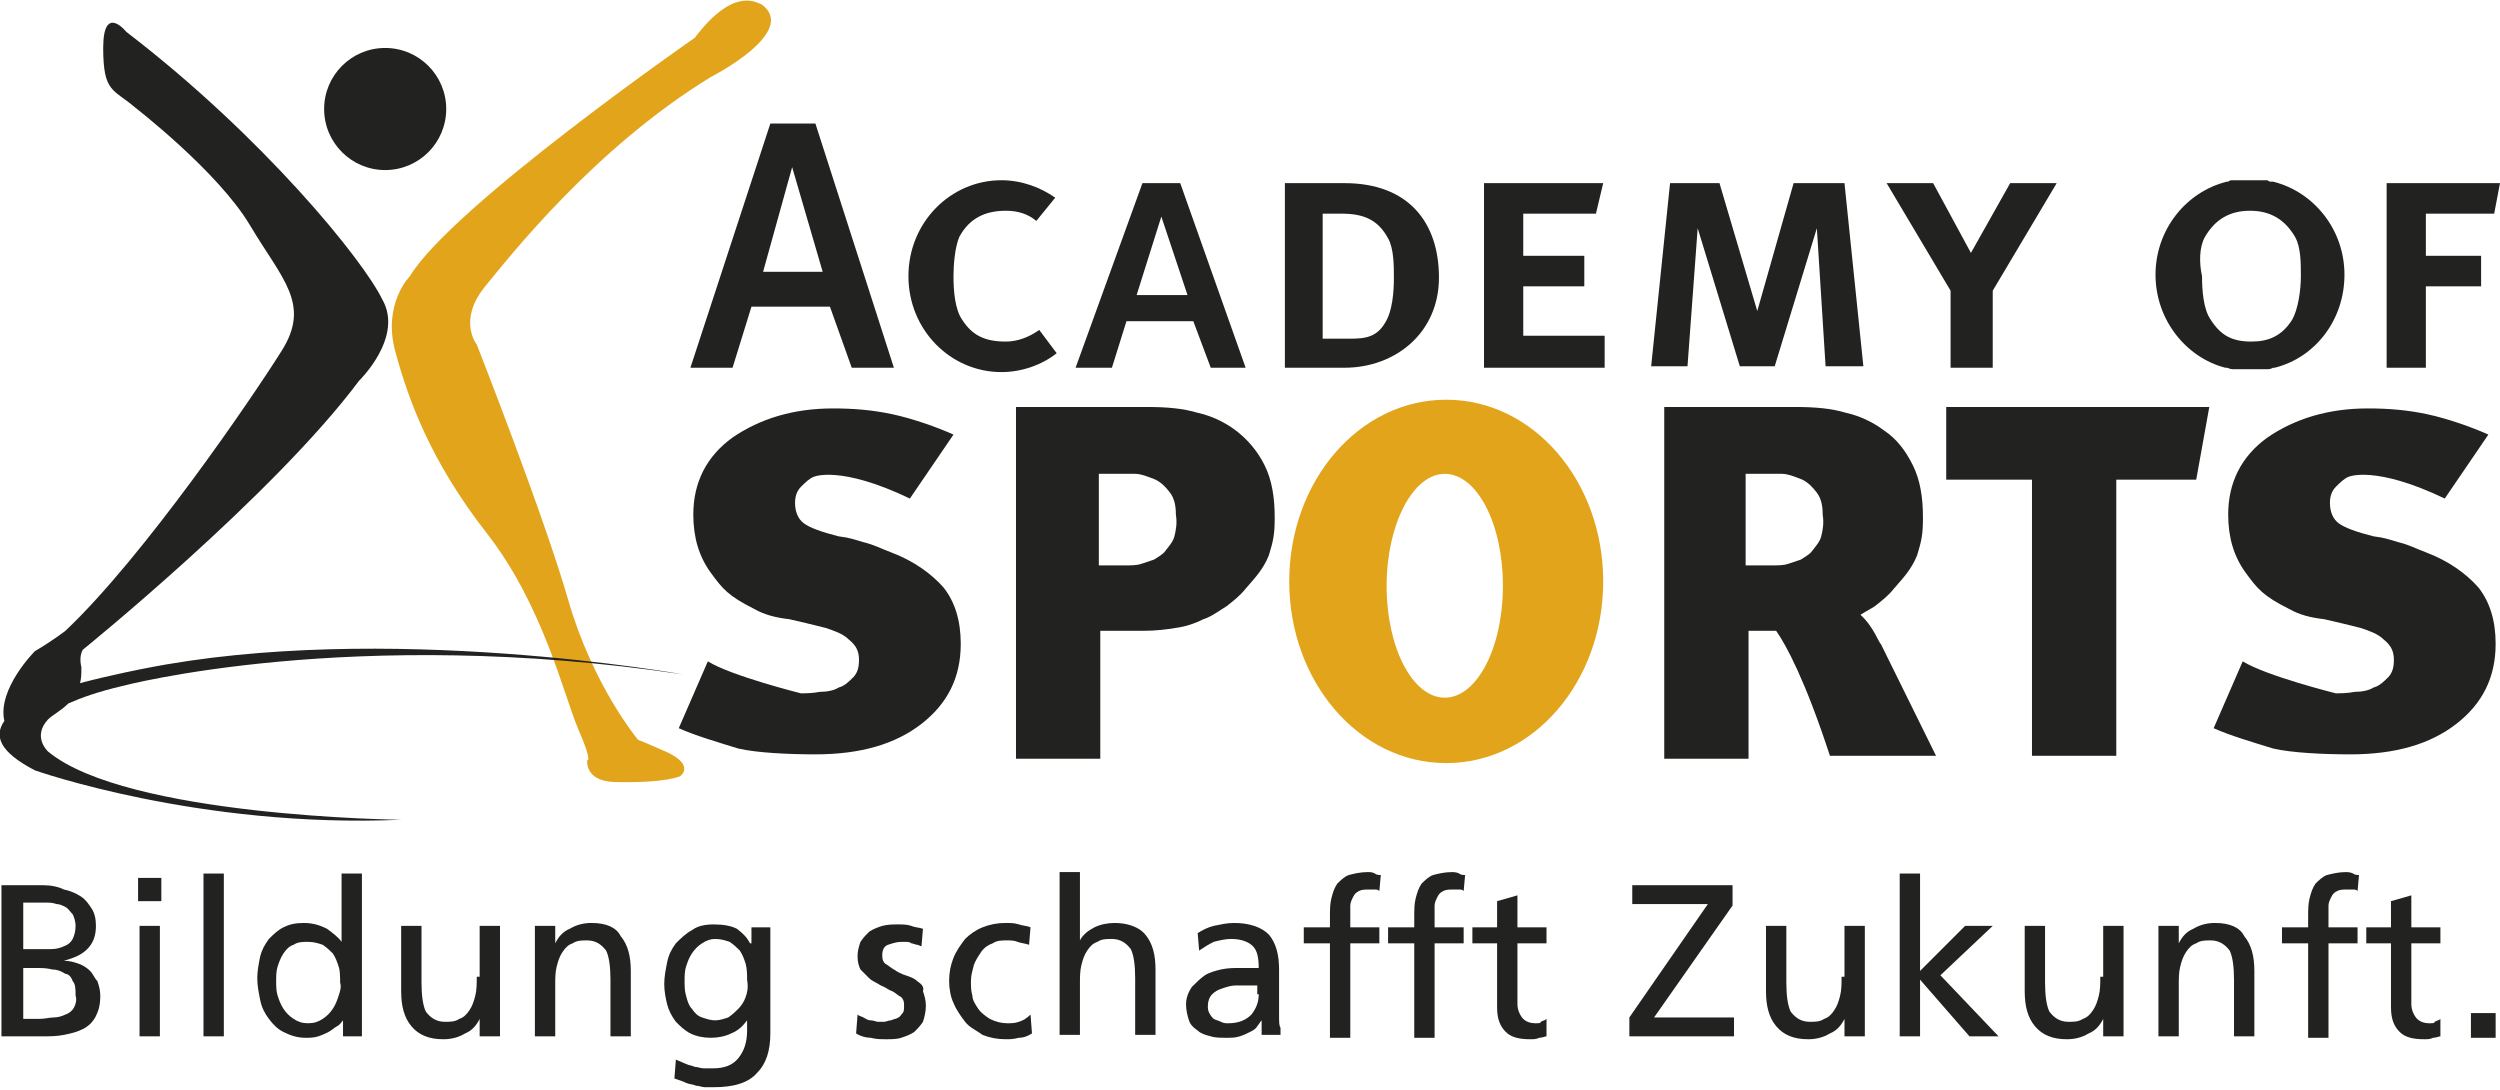 <svg xmlns="http://www.w3.org/2000/svg" xmlns:xlink="http://www.w3.org/1999/xlink" id="Ebene_1" x="0px" y="0px" viewBox="0 0 172 75" style="enable-background:new 0 0 172 75;" xml:space="preserve" width="172" height="75"><style type="text/css">	.st0{fill:#E2A41A;}	.st1{fill:#222221;}</style><g>	<path class="st0" d="M47.8,2.6c0,0-16.7,11.6-19.6,16.4c0,0-1.9,1.9-1,5.2c0.9,3.3,2.4,7.5,6.3,12.5c3.9,5,5.3,11.2,6.3,13.5   c1,2.3,0.6,2.1,0.6,2.1s-0.2,1.4,1.8,1.5c3.6,0.1,4.6-0.4,4.6-0.4s1-0.7-0.8-1.6c-1.8-0.8-2.1-0.9-2.1-0.9s-3.1-3.7-4.8-9.6   c-1.7-5.9-6.3-17.6-6.3-17.6s-1.3-1.6,0.5-3.9c1.8-2.2,7.6-9.6,15.6-14.5c0,0,6.1-3.1,3.5-5C52.2,0.3,50.6-1.1,47.8,2.6z"></path>	<g>		<path class="st1" d="M4.7,48.4c0.9-0.4,2-0.8,3.7-1.2c0,0,15.8-4.2,38.6-0.8c0,0-20.6-3.7-37.1-0.4c0,0-2.1,0.4-4.4,1    c0.1-0.3,0.1-0.7,0.1-1.1c0,0-0.2-0.7,0.1-1.2c0,0,13.1-10.6,19-18.5c0,0,3.1-3,1.6-5.6C25,17.9,18.1,9.4,8.7,2.2    c0,0-1.6-2-1.6,1.1c0,3.1,0.7,2.8,2.2,4.1c0,0,5.7,4.4,7.9,8.1c2.2,3.7,4.2,5.4,2.2,8.6c-2,3.2-9.5,14.2-14.9,19.3    c0,0-0.9,0.7-2.1,1.4c0,0-2.6,2.6-2.1,4.8c0,0,0,0,0,0c-0.7,1-0.4,2.1,2.1,3.4c0,0,11.3,4,25.2,3.4c0,0-18.9-0.2-24.3-4.7    c0,0-1.1-1,0-2.2C3.6,49.2,4.2,48.9,4.7,48.4z"></path>		<circle class="st1" cx="26.5" cy="7.5" r="4.2"></circle>	</g>	<path class="st0" d="M99.5,27.5c-6,0-10.8,5.6-10.8,12.5c0,6.9,4.8,12.5,10.8,12.5c6,0,10.8-5.6,10.8-12.5   C110.3,33.1,105.5,27.5,99.5,27.5z M99.4,48c-2.2,0-4-3.4-4-7.7c0-4.2,1.8-7.7,4-7.7c2.2,0,4,3.4,4,7.7   C103.4,44.6,101.6,48,99.4,48z"></path>	<g>		<path class="st1" d="M51.7,21.1h5.4l1.5,4.2h2.9L56.1,8.5H53l-5.5,16.8h2.9L51.7,21.1z M54.5,11.5l2.1,7.2h-4.1L54.5,11.5z"></path>		<path class="st1" d="M77.5,22.1h4.6l1.2,3.2h2.4l-4.5-12.7h-2.6L74,25.3h2.5L77.5,22.1z M79.9,14.9l1.8,5.4h-3.5L79.9,14.9z"></path>		<path class="st1" d="M71.5,22.7c-0.7,0.5-1.5,0.8-2.3,0.8c-1.4,0-2.3-0.4-3-1.5c-0.5-0.7-0.6-2-0.6-3c0-0.8,0.1-2,0.4-2.7    c0.7-1.3,1.8-1.8,3.2-1.8c0.8,0,1.5,0.2,2.1,0.7l1.3-1.6c-1-0.7-2.3-1.2-3.7-1.2c-3.5,0-6.4,2.9-6.4,6.6s2.9,6.6,6.4,6.6    c1.4,0,2.8-0.5,3.8-1.3L71.5,22.7z"></path>		<path class="st1" d="M153.1,25.3c0,0,0.1,0,0.1,0c0.1,0,0.2,0.1,0.4,0.1c0.1,0,0.2,0,0.3,0c0.1,0,0.2,0,0.3,0c0.2,0,0.3,0,0.5,0    c0,0,0.1,0,0.1,0c0,0,0,0,0,0c0,0,0,0,0,0c0,0,0.1,0,0.1,0c0.2,0,0.3,0,0.5,0c0.1,0,0.2,0,0.3,0c0.1,0,0.2,0,0.3,0    c0.1,0,0.2,0,0.4-0.1c0,0,0.1,0,0.1,0c2.8-0.7,4.8-3.3,4.8-6.4c0-3.1-2.1-5.7-4.9-6.4c0,0-0.1,0-0.1,0c-0.1,0-0.2,0-0.3-0.1    c-0.1,0-0.2,0-0.3,0c-0.1,0-0.2,0-0.3,0c-0.2,0-0.3,0-0.5,0c0,0,0,0-0.1,0c0,0,0,0,0,0c0,0,0,0,0,0c0,0,0,0-0.1,0    c-0.2,0-0.3,0-0.5,0c-0.1,0-0.2,0-0.3,0c-0.1,0-0.2,0-0.3,0c-0.1,0-0.2,0-0.3,0.1c0,0-0.1,0-0.1,0c-2.8,0.7-4.9,3.3-4.9,6.4    C148.3,22,150.4,24.6,153.1,25.3z M151.7,16.3c0.7-1.2,1.7-1.8,3.1-1.8c1.4,0,2.4,0.6,3.1,1.8c0.4,0.7,0.4,1.8,0.4,2.7    c0,1-0.2,2.3-0.6,3c-0.7,1.1-1.6,1.5-2.8,1.5c-1.3,0-2.1-0.4-2.8-1.5c-0.5-0.7-0.6-2-0.6-3C151.3,18.1,151.3,17,151.7,16.3z"></path>		<path class="st1" d="M92.5,12.6l-1.5,0v0h-2.6v12.7H91v0h1.5c3.5,0,6.5-2.4,6.5-6.2S96.9,12.6,92.5,12.6z M95.3,22.2    c-0.7,1.2-1.7,1.1-3,1.1H91v-8.6l1.3,0c1.5,0,2.5,0.4,3.2,1.7c0.4,0.7,0.4,1.9,0.4,2.7C95.9,20.1,95.8,21.4,95.3,22.2z"></path>		<polygon class="st1" points="104.8,19.7 109,19.7 109,17.6 104.8,17.6 104.8,14.7 109.8,14.7 110.3,12.6 104.8,12.6 104.8,12.6     102.1,12.6 102.1,25.3 110.4,25.3 110.4,23.1 104.8,23.1   "></polygon>		<polygon class="st1" points="116.8,15.7 119.7,25.2 122.1,25.2 125,15.7 125.6,25.2 128.2,25.2 126.9,12.6 123.4,12.6 120.9,21.4     118.3,12.6 114.9,12.6 113.6,25.2 116.1,25.2   "></polygon>		<polygon class="st1" points="134.2,20 134.2,25.3 137.1,25.3 137.1,20 137.1,20 141.5,12.6 138.3,12.6 135.6,17.4 133,12.6     129.8,12.6 134.2,20   "></polygon>		<polygon class="st1" points="166.9,19.7 170.7,19.7 170.7,17.6 166.9,17.6 166.9,14.7 171.6,14.7 172,12.6 166.9,12.6 166.9,12.6     164.2,12.6 164.2,25.3 166.9,25.3   "></polygon>		<path class="st1" d="M61.3,38c-0.8-0.3-1.1-0.5-1.9-0.7c-0.7-0.2-0.9-0.3-1.7-0.4c-1.2-0.3-2-0.6-2.4-0.9    c-0.4-0.3-0.6-0.8-0.6-1.4c0-0.4,0.1-0.8,0.4-1.1c0.3-0.3,0.6-0.6,0.9-0.7c0,0,1.8-0.8,6.6,1.5l3-4.4c-1.1-0.5-2.8-1.1-4.2-1.4    c-1.4-0.3-2.7-0.4-4.1-0.4c-2.7,0-5,0.7-6.9,2c-1.8,1.3-2.7,3.1-2.7,5.3c0,1.6,0.4,2.9,1.2,4c0.8,1.1,1.2,1.6,3,2.5    c0.7,0.4,1.5,0.6,2.4,0.7c0.9,0.2,1.7,0.4,2.5,0.6c0.6,0.2,1.2,0.4,1.6,0.8c0.5,0.4,0.7,0.8,0.7,1.4c0,0.5-0.1,0.9-0.4,1.2    c-0.3,0.3-0.6,0.6-1,0.7c-0.3,0.2-0.8,0.3-1.3,0.3c-0.5,0.1-1,0.1-1.3,0.1c0,0-4.8-1.2-6.4-2.2l-2,4.6c1.1,0.5,2.8,1,4.1,1.4    c1.3,0.3,3.5,0.4,5.3,0.4c3.1,0,5.5-0.7,7.3-2.1c1.8-1.4,2.7-3.2,2.7-5.5c0-1.6-0.4-2.9-1.2-3.9C64.1,39.5,62.9,38.6,61.3,38z"></path>		<path class="st1" d="M166.9,38c-0.8-0.3-1.1-0.5-1.9-0.7c-0.7-0.2-0.9-0.3-1.7-0.4c-1.2-0.3-2-0.6-2.4-0.9    c-0.4-0.3-0.6-0.8-0.6-1.4c0-0.4,0.1-0.8,0.4-1.1c0.3-0.3,0.6-0.6,0.9-0.7c0,0,1.8-0.8,6.6,1.5l3-4.4c-1.1-0.5-2.8-1.1-4.2-1.4    c-1.4-0.3-2.7-0.4-4.1-0.4c-2.7,0-5,0.7-6.9,2c-1.8,1.3-2.7,3.1-2.7,5.3c0,1.6,0.4,2.9,1.2,4c0.8,1.1,1.2,1.6,3,2.5    c0.7,0.4,1.5,0.6,2.4,0.7c0.9,0.2,1.7,0.4,2.5,0.6c0.6,0.2,1.2,0.4,1.6,0.8c0.5,0.4,0.7,0.8,0.7,1.4c0,0.5-0.1,0.9-0.4,1.2    c-0.3,0.3-0.6,0.6-1,0.7c-0.3,0.2-0.8,0.3-1.3,0.3c-0.5,0.1-1,0.1-1.3,0.1c0,0-4.8-1.2-6.4-2.2l-2,4.6c1.1,0.5,2.8,1,4.1,1.4    c1.3,0.3,3.5,0.4,5.3,0.4c3.1,0,5.5-0.7,7.3-2.1c1.8-1.4,2.7-3.2,2.7-5.5c0-1.6-0.4-2.9-1.2-3.9C169.7,39.5,168.5,38.6,166.9,38z"></path>		<path class="st1" d="M85,29.6c-0.8-0.6-1.7-1-2.6-1.2c-1-0.3-2.1-0.4-3.5-0.4h-9v24.2h5.8v-8.8h3c0.8,0,1.6-0.1,2.2-0.2    c0.7-0.1,1.3-0.3,1.9-0.6c0.6-0.2,1.1-0.6,1.6-0.9c0.5-0.4,0.9-0.7,1.3-1.2c0.6-0.7,1.2-1.3,1.6-2.3c0.3-1,0.4-1.4,0.4-2.6    c0-1.4-0.2-2.6-0.7-3.6C86.5,31,85.8,30.2,85,29.6z M80.8,36.9c-0.1,0.4-0.4,0.7-0.7,1.1c-0.2,0.2-0.4,0.3-0.7,0.5    c-0.3,0.1-0.6,0.2-0.9,0.3c-0.3,0.1-0.7,0.1-1.1,0.1c-0.4,0-0.9,0-1.4,0h-0.4v-6.3h0.7c0.8,0,1.4,0,1.8,0c0.4,0,0.9,0.2,1.4,0.4    c0.4,0.2,0.7,0.5,1,0.9c0.3,0.4,0.4,0.9,0.4,1.5C81,36,80.9,36.5,80.8,36.9z"></path>		<polygon class="st1" points="133.9,33 139.8,33 139.8,52 145.6,52 145.6,33 151.1,33 152,28 133.9,28   "></polygon>		<path class="st1" d="M128,42.3c0.3-0.2,0.7-0.4,1-0.6c0.5-0.4,0.9-0.7,1.3-1.2c0.6-0.7,1.2-1.3,1.6-2.3c0.3-1,0.4-1.4,0.4-2.6    c0-1.4-0.2-2.6-0.7-3.6c-0.5-1-1.1-1.8-2-2.4c-0.8-0.6-1.7-1-2.6-1.2c-1-0.3-2.1-0.4-3.5-0.4h-9v24.2h5.8v-8.8h1.9    c0.7,1,2,3.4,3.7,8.6h7.3l-3.8-7.7C129.3,44.3,128.9,43.1,128,42.3z M125.3,36.9c-0.1,0.4-0.4,0.7-0.7,1.1    c-0.2,0.2-0.4,0.3-0.7,0.5c-0.3,0.1-0.6,0.2-0.9,0.3c-0.3,0.1-0.7,0.1-1.1,0.1c-0.4,0-0.9,0-1.4,0h-0.4v-6.3h0.7    c0.8,0,1.4,0,1.8,0c0.4,0,0.9,0.2,1.4,0.4c0.4,0.2,0.7,0.5,1,0.9c0.3,0.4,0.4,0.9,0.4,1.5C125.5,36,125.4,36.5,125.3,36.9z"></path>	</g>	<g>		<path class="st1" d="M6.2,66.8c-0.2-0.2-0.5-0.4-0.8-0.5c-0.3-0.1-0.6-0.2-1-0.2v0c0.7-0.2,1.2-0.4,1.6-0.8    c0.4-0.4,0.6-0.9,0.6-1.6c0-0.5-0.1-0.9-0.3-1.2c-0.2-0.3-0.4-0.6-0.7-0.8c-0.3-0.2-0.7-0.4-1.2-0.5C4,61,3.5,60.9,2.9,60.9H0.1    v10.4h2.8c0.5,0,1,0,1.5-0.1c0.5-0.1,0.9-0.2,1.3-0.4c0.4-0.2,0.7-0.5,0.9-0.9c0.2-0.4,0.3-0.8,0.3-1.4c0-0.4-0.1-0.7-0.2-1    C6.5,67.3,6.4,67,6.2,66.8z M1.6,62.1h1.6c0.2,0,0.4,0,0.7,0.1c0.2,0,0.4,0.1,0.6,0.2c0.2,0.1,0.3,0.3,0.5,0.5    c0.1,0.2,0.2,0.5,0.2,0.8c0,0.4-0.1,0.7-0.2,0.9c-0.1,0.2-0.3,0.4-0.6,0.5c-0.2,0.1-0.5,0.2-0.9,0.2c-0.3,0-0.7,0-1,0H1.6V62.1z     M5.1,69.3c-0.1,0.2-0.3,0.4-0.6,0.5C4.3,69.9,4,70,3.7,70c-0.3,0-0.6,0.1-1,0.1H1.6v-3.5h1c0.3,0,0.6,0,1,0.1    c0.3,0,0.6,0.1,0.9,0.3C4.7,67,4.9,67.2,5,67.5c0.2,0.2,0.2,0.6,0.2,1C5.3,68.8,5.2,69.1,5.1,69.3z"></path>		<rect x="9.5" y="60.4" class="st1" width="1.6" height="1.6"></rect>		<rect x="9.6" y="63.7" class="st1" width="1.4" height="7.6"></rect>		<rect x="14" y="60.1" class="st1" width="1.4" height="11.2"></rect>		<path class="st1" d="M23.5,64.8L23.5,64.8c-0.2-0.3-0.6-0.6-1-0.9c-0.4-0.2-0.9-0.4-1.6-0.4c-0.6,0-1,0.1-1.4,0.3    c-0.4,0.2-0.7,0.5-1,0.8c-0.3,0.4-0.5,0.8-0.6,1.2c-0.1,0.5-0.2,1-0.2,1.5c0,0.5,0.1,1,0.2,1.5c0.1,0.5,0.3,0.9,0.6,1.3    c0.3,0.4,0.6,0.7,1,0.9c0.4,0.2,0.9,0.4,1.5,0.4c0.3,0,0.6,0,0.9-0.1c0.3-0.1,0.5-0.2,0.7-0.3c0.2-0.1,0.4-0.3,0.6-0.4    c0.2-0.1,0.3-0.3,0.4-0.4h0v1.1h1.3V60.1h-1.4V64.8z M23.3,68.5c-0.1,0.3-0.2,0.6-0.4,0.9c-0.2,0.3-0.4,0.5-0.7,0.7    c-0.3,0.2-0.6,0.3-1,0.3c-0.4,0-0.7-0.1-1-0.3c-0.3-0.2-0.5-0.4-0.7-0.7c-0.2-0.3-0.3-0.6-0.4-0.9c-0.1-0.3-0.1-0.7-0.1-1    c0-0.3,0-0.7,0.1-1c0.1-0.3,0.2-0.6,0.4-0.9c0.2-0.3,0.4-0.5,0.7-0.6c0.3-0.2,0.6-0.2,1-0.2c0.4,0,0.7,0.1,1,0.2    c0.3,0.2,0.5,0.4,0.7,0.6c0.2,0.3,0.3,0.6,0.4,0.9c0.1,0.3,0.1,0.7,0.1,1.1C23.5,67.9,23.4,68.2,23.3,68.5z"></path>		<path class="st1" d="M32.8,67.2c0,0.5,0,0.9-0.1,1.3c-0.1,0.4-0.2,0.7-0.4,1c-0.2,0.3-0.4,0.5-0.7,0.6c-0.3,0.2-0.6,0.2-1,0.2    c-0.6,0-1-0.3-1.3-0.7c-0.2-0.4-0.3-1.1-0.3-2v-3.9h-1.4v4.5c0,1,0.2,1.8,0.7,2.4c0.5,0.6,1.2,0.9,2.2,0.9c0.5,0,1-0.1,1.5-0.4    c0.5-0.2,0.8-0.6,1-1h0v1.2h1.4v-7.6h-1.4V67.2z"></path>		<path class="st1" d="M40.7,63.5c-0.5,0-1,0.1-1.5,0.4c-0.5,0.2-0.8,0.6-1,1h0v-1.2h-1.4v7.6h1.4v-3.5c0-0.5,0-0.9,0.1-1.3    c0.1-0.4,0.2-0.7,0.4-1c0.2-0.3,0.4-0.5,0.7-0.6c0.3-0.2,0.6-0.2,1-0.2c0.6,0,1,0.3,1.3,0.7c0.2,0.4,0.3,1.1,0.3,2v3.9h1.4v-4.5    c0-1-0.2-1.8-0.7-2.4C42.4,63.8,41.7,63.5,40.7,63.5z"></path>		<path class="st1" d="M51.6,64.9L51.6,64.9c-0.2-0.4-0.5-0.7-0.9-1c-0.4-0.2-0.9-0.3-1.6-0.3c-0.6,0-1.1,0.1-1.5,0.4    c-0.4,0.2-0.8,0.6-1.1,0.9c-0.3,0.4-0.5,0.8-0.6,1.3c-0.1,0.5-0.2,1-0.2,1.5c0,0.5,0.1,1,0.2,1.4c0.1,0.4,0.3,0.8,0.6,1.2    c0.3,0.3,0.6,0.6,1,0.8c0.4,0.2,0.9,0.3,1.4,0.3c0.5,0,1-0.1,1.4-0.3c0.5-0.2,0.8-0.5,1.1-0.9h0v0.7c0,0.8-0.2,1.4-0.6,1.9    c-0.4,0.5-1,0.7-1.7,0.7c-0.3,0-0.5,0-0.7,0c-0.2,0-0.4-0.1-0.6-0.1c-0.2-0.1-0.4-0.1-0.6-0.2c-0.2-0.1-0.5-0.2-0.7-0.3l-0.1,1.3    c0.3,0.1,0.6,0.2,0.8,0.3c0.2,0.1,0.5,0.1,0.7,0.2c0.2,0,0.4,0.1,0.6,0.1c0.2,0,0.4,0,0.6,0c1.4,0,2.4-0.3,3-1    c0.6-0.6,0.9-1.5,0.9-2.7v-7.3h-1.3V64.9z M51.3,68.6c-0.1,0.3-0.3,0.6-0.5,0.8c-0.2,0.2-0.4,0.4-0.7,0.6    c-0.3,0.1-0.6,0.2-0.9,0.2c-0.3,0-0.6-0.1-0.9-0.2c-0.3-0.1-0.5-0.3-0.7-0.6c-0.2-0.2-0.3-0.5-0.4-0.9c-0.1-0.3-0.1-0.7-0.1-1    c0-0.3,0-0.7,0.1-1c0.1-0.3,0.2-0.6,0.4-0.9c0.2-0.3,0.4-0.5,0.7-0.7c0.3-0.2,0.6-0.3,0.9-0.3c0.4,0,0.7,0.1,1,0.2    c0.3,0.2,0.5,0.4,0.7,0.6c0.2,0.3,0.3,0.6,0.4,0.9c0.1,0.4,0.1,0.7,0.1,1.1C51.5,68,51.4,68.3,51.3,68.6z"></path>		<path class="st1" d="M63.1,67.5c-0.2-0.2-0.5-0.3-0.8-0.4c-0.3-0.1-0.5-0.2-0.8-0.4c-0.2-0.1-0.4-0.3-0.6-0.4    c-0.2-0.2-0.2-0.4-0.2-0.6c0-0.3,0.1-0.6,0.4-0.7c0.3-0.1,0.6-0.2,0.9-0.2c0.1,0,0.2,0,0.3,0c0.1,0,0.3,0,0.4,0.1    c0.1,0,0.3,0.1,0.4,0.1c0.1,0,0.2,0.1,0.3,0.1l0.1-1.2c-0.3-0.1-0.6-0.1-0.8-0.2c-0.3-0.1-0.6-0.1-0.9-0.1c-0.4,0-0.7,0-1.1,0.1    c-0.3,0.1-0.6,0.2-0.9,0.4c-0.2,0.2-0.4,0.4-0.6,0.7c-0.1,0.3-0.2,0.6-0.2,1c0,0.4,0.1,0.7,0.2,0.9c0.2,0.2,0.4,0.4,0.6,0.6    c0.2,0.2,0.5,0.3,0.8,0.5c0.3,0.1,0.5,0.3,0.8,0.4c0.2,0.1,0.4,0.3,0.6,0.4c0.2,0.2,0.2,0.4,0.2,0.6c0,0.2,0,0.4-0.1,0.5    c-0.1,0.1-0.2,0.3-0.3,0.3c-0.1,0.1-0.3,0.1-0.5,0.2c-0.2,0-0.3,0.1-0.5,0.1c-0.1,0-0.2,0-0.4,0c-0.1,0-0.3-0.1-0.5-0.1    c-0.2,0-0.3-0.1-0.5-0.2c-0.2-0.1-0.3-0.1-0.4-0.2l-0.1,1.3c0.3,0.2,0.7,0.3,1,0.3c0.4,0.1,0.7,0.1,1.1,0.1c0.3,0,0.7,0,1-0.1    c0.3-0.1,0.6-0.2,0.9-0.4c0.2-0.2,0.4-0.4,0.6-0.7c0.1-0.3,0.2-0.7,0.2-1.1c0-0.4-0.1-0.7-0.2-1C63.6,67.9,63.4,67.7,63.1,67.5z"></path>		<path class="st1" d="M70.1,70.3c-0.3,0.1-0.5,0.1-0.8,0.1c-0.4,0-0.8-0.1-1.2-0.3c-0.3-0.2-0.6-0.4-0.8-0.7    c-0.2-0.3-0.4-0.6-0.4-0.9c-0.1-0.3-0.1-0.7-0.1-1c0-0.4,0.1-0.7,0.2-1.1c0.1-0.3,0.3-0.6,0.5-0.9c0.2-0.3,0.5-0.5,0.8-0.6    c0.3-0.2,0.6-0.2,1-0.2c0.2,0,0.5,0,0.7,0.1c0.3,0.1,0.5,0.1,0.8,0.2l0.1-1.2c-0.2-0.1-0.5-0.1-0.8-0.2c-0.3-0.1-0.6-0.1-0.9-0.1    c-0.6,0-1.1,0.1-1.6,0.3c-0.5,0.2-0.9,0.5-1.2,0.8c-0.3,0.4-0.6,0.8-0.8,1.3c-0.2,0.5-0.3,1-0.3,1.6c0,0.5,0.1,1.1,0.3,1.5    c0.2,0.5,0.5,0.9,0.8,1.3c0.3,0.4,0.8,0.6,1.2,0.9c0.5,0.2,1,0.3,1.6,0.3c0.3,0,0.5,0,0.9-0.1c0.3,0,0.6-0.1,0.9-0.3l-0.1-1.3    C70.6,70.1,70.4,70.2,70.1,70.3z"></path>		<path class="st1" d="M76.7,63.5c-0.5,0-1,0.1-1.4,0.3c-0.4,0.2-0.8,0.5-1,0.9h0v-4.7h-1.4v11.2h1.4v-3.5c0-0.5,0-0.9,0.1-1.3    c0.1-0.4,0.2-0.7,0.4-1c0.2-0.3,0.4-0.5,0.7-0.6c0.3-0.2,0.6-0.2,1-0.2c0.6,0,1,0.3,1.3,0.7c0.2,0.4,0.3,1.1,0.3,2v3.9h1.4v-4.5    c0-1-0.2-1.8-0.7-2.4C78.4,63.8,77.6,63.5,76.7,63.5z"></path>		<path class="st1" d="M88,69.8v-3.1c0-1-0.2-1.8-0.7-2.4c-0.5-0.5-1.3-0.8-2.4-0.8c-0.5,0-0.9,0.1-1.4,0.2    c-0.4,0.1-0.8,0.3-1.1,0.5l0.1,1.2c0.3-0.2,0.6-0.4,1-0.6c0.4-0.1,0.8-0.2,1.2-0.2c0.7,0,1.2,0.2,1.5,0.5c0.3,0.3,0.4,0.8,0.4,1.5    c-0.3,0-0.5,0-0.7,0c-0.2,0-0.5,0-0.7,0c-0.4,0-0.7,0-1.2,0.1c-0.4,0.1-0.8,0.2-1.1,0.4c-0.3,0.2-0.6,0.5-0.9,0.8    c-0.2,0.3-0.4,0.7-0.4,1.2c0,0.4,0.1,0.8,0.2,1.1c0.1,0.3,0.3,0.5,0.6,0.7c0.2,0.2,0.5,0.3,0.9,0.4c0.3,0.1,0.7,0.1,1.1,0.1    c0.3,0,0.6,0,0.9-0.1c0.3-0.1,0.5-0.2,0.7-0.3c0.2-0.1,0.4-0.2,0.5-0.4c0.1-0.1,0.2-0.3,0.3-0.4h0v1h1.3c0-0.1,0-0.3,0-0.5    C88,70.6,88,70.3,88,69.8z M86.6,68.4c0,0.6-0.2,1-0.5,1.4c-0.4,0.4-0.9,0.6-1.6,0.6c-0.2,0-0.3,0-0.5-0.1    c-0.2-0.1-0.3-0.1-0.5-0.2c-0.1-0.1-0.2-0.2-0.3-0.4c-0.1-0.2-0.1-0.3-0.1-0.5c0-0.3,0.1-0.6,0.3-0.8c0.2-0.2,0.4-0.3,0.7-0.4    c0.3-0.1,0.6-0.2,0.9-0.2c0.3,0,0.5,0,0.7,0c0.1,0,0.3,0,0.4,0c0.1,0,0.3,0,0.4,0V68.4z"></path>		<path class="st1" d="M94.1,60c-0.5,0-0.9,0.1-1.3,0.2c-0.3,0.1-0.6,0.4-0.8,0.6c-0.2,0.3-0.3,0.6-0.4,1c-0.1,0.4-0.1,0.8-0.1,1.3    v0.7h-1.8v1.1h1.8v6.5h1.4v-6.5h2v-1.1h-2v-0.8c0-0.3,0-0.5,0-0.7c0-0.2,0.1-0.4,0.2-0.6c0.1-0.2,0.2-0.3,0.4-0.4    c0.2-0.1,0.4-0.1,0.7-0.1c0.1,0,0.2,0,0.4,0c0.1,0,0.2,0,0.3,0.1l0.1-1.1c-0.1,0-0.3,0-0.4-0.1C94.4,60,94.3,60,94.1,60z"></path>		<path class="st1" d="M99.9,60c-0.5,0-0.9,0.1-1.3,0.2c-0.3,0.1-0.6,0.4-0.8,0.6c-0.2,0.3-0.3,0.6-0.4,1c-0.1,0.4-0.1,0.8-0.1,1.3    v0.7h-1.8v1.1h1.8v6.5h1.4v-6.5h2v-1.1h-2v-0.8c0-0.3,0-0.5,0-0.7c0-0.2,0.1-0.4,0.2-0.6c0.1-0.2,0.2-0.3,0.4-0.4    c0.2-0.1,0.4-0.1,0.7-0.1c0.1,0,0.2,0,0.4,0c0.1,0,0.2,0,0.3,0.1l0.1-1.1c-0.1,0-0.3,0-0.4-0.1C100.2,60,100,60,99.9,60z"></path>		<path class="st1" d="M105.6,70.4c-0.3,0-0.6-0.1-0.8-0.3c-0.2-0.2-0.4-0.6-0.4-1v-4.2h2v-1.1h-2v-2.2l-1.4,0.4v1.8h-1.7v1.1h1.7    v4.4c0,0.8,0.2,1.3,0.6,1.7c0.4,0.4,1,0.5,1.7,0.5c0.2,0,0.4,0,0.6-0.1c0.2,0,0.4-0.1,0.5-0.1v-1.2c-0.1,0.1-0.2,0.1-0.4,0.2    C106,70.4,105.9,70.4,105.6,70.4z"></path>		<polygon class="st1" points="119.2,62.3 119.2,60.9 112.3,60.9 112.3,62.2 117.5,62.2 112.1,70 112.1,71.3 119.3,71.3 119.3,70     113.8,70   "></polygon>		<path class="st1" d="M126.7,67.2c0,0.5,0,0.9-0.1,1.3c-0.1,0.4-0.2,0.7-0.4,1c-0.2,0.3-0.4,0.5-0.7,0.6c-0.3,0.2-0.6,0.2-1,0.2    c-0.6,0-1-0.3-1.3-0.7c-0.2-0.4-0.3-1.1-0.3-2v-3.9h-1.4v4.5c0,1,0.2,1.8,0.7,2.4c0.5,0.6,1.2,0.9,2.2,0.9c0.5,0,1-0.1,1.5-0.4    c0.5-0.2,0.8-0.6,1-1h0v1.2h1.4v-7.6h-1.4V67.2z"></path>		<polygon class="st1" points="137.1,63.7 135.2,63.7 132.1,66.8 132.1,60.1 130.7,60.1 130.7,71.3 132.1,71.3 132.1,67.4     135.5,71.3 137.5,71.3 133.5,67.1   "></polygon>		<path class="st1" d="M144.5,67.2c0,0.5,0,0.9-0.1,1.3c-0.1,0.4-0.2,0.7-0.4,1c-0.2,0.3-0.4,0.5-0.7,0.6c-0.3,0.2-0.6,0.2-1,0.2    c-0.6,0-1-0.3-1.3-0.7c-0.2-0.4-0.3-1.1-0.3-2v-3.9h-1.4v4.5c0,1,0.2,1.8,0.7,2.4c0.5,0.6,1.2,0.9,2.2,0.9c0.5,0,1-0.1,1.5-0.4    c0.5-0.2,0.8-0.6,1-1h0v1.2h1.4v-7.6h-1.4V67.2z"></path>		<path class="st1" d="M152.4,63.5c-0.5,0-1,0.1-1.5,0.4c-0.5,0.2-0.8,0.6-1,1h0v-1.2h-1.4v7.6h1.4v-3.5c0-0.5,0-0.9,0.1-1.3    c0.1-0.4,0.2-0.7,0.4-1c0.2-0.3,0.4-0.5,0.7-0.6c0.3-0.2,0.6-0.2,1-0.2c0.6,0,1,0.3,1.3,0.7c0.2,0.4,0.3,1.1,0.3,2v3.9h1.4v-4.5    c0-1-0.2-1.8-0.7-2.4C154.1,63.8,153.4,63.5,152.4,63.5z"></path>		<path class="st1" d="M161.4,60c-0.5,0-0.9,0.1-1.3,0.2c-0.3,0.1-0.6,0.4-0.8,0.6c-0.2,0.3-0.3,0.6-0.4,1c-0.1,0.4-0.1,0.8-0.1,1.3    v0.7H157v1.1h1.8v6.5h1.4v-6.5h2v-1.1h-2v-0.8c0-0.3,0-0.5,0-0.7c0-0.2,0.1-0.4,0.2-0.6c0.1-0.2,0.2-0.3,0.4-0.4    c0.2-0.1,0.4-0.1,0.7-0.1c0.1,0,0.2,0,0.4,0c0.1,0,0.2,0,0.3,0.1l0.1-1.1c-0.1,0-0.3,0-0.4-0.1C161.7,60,161.5,60,161.4,60z"></path>		<path class="st1" d="M167.1,70.4c-0.3,0-0.6-0.1-0.8-0.3c-0.2-0.2-0.4-0.6-0.4-1v-4.2h2v-1.1h-2v-2.2l-1.4,0.4v1.8h-1.7v1.1h1.7    v4.4c0,0.8,0.2,1.3,0.6,1.7c0.4,0.4,1,0.5,1.7,0.5c0.2,0,0.4,0,0.6-0.1c0.2,0,0.4-0.1,0.5-0.1v-1.2c-0.1,0.1-0.2,0.1-0.4,0.2    C167.5,70.4,167.4,70.4,167.1,70.4z"></path>		<rect x="170" y="69.7" class="st1" width="1.7" height="1.7"></rect>	</g></g></svg>